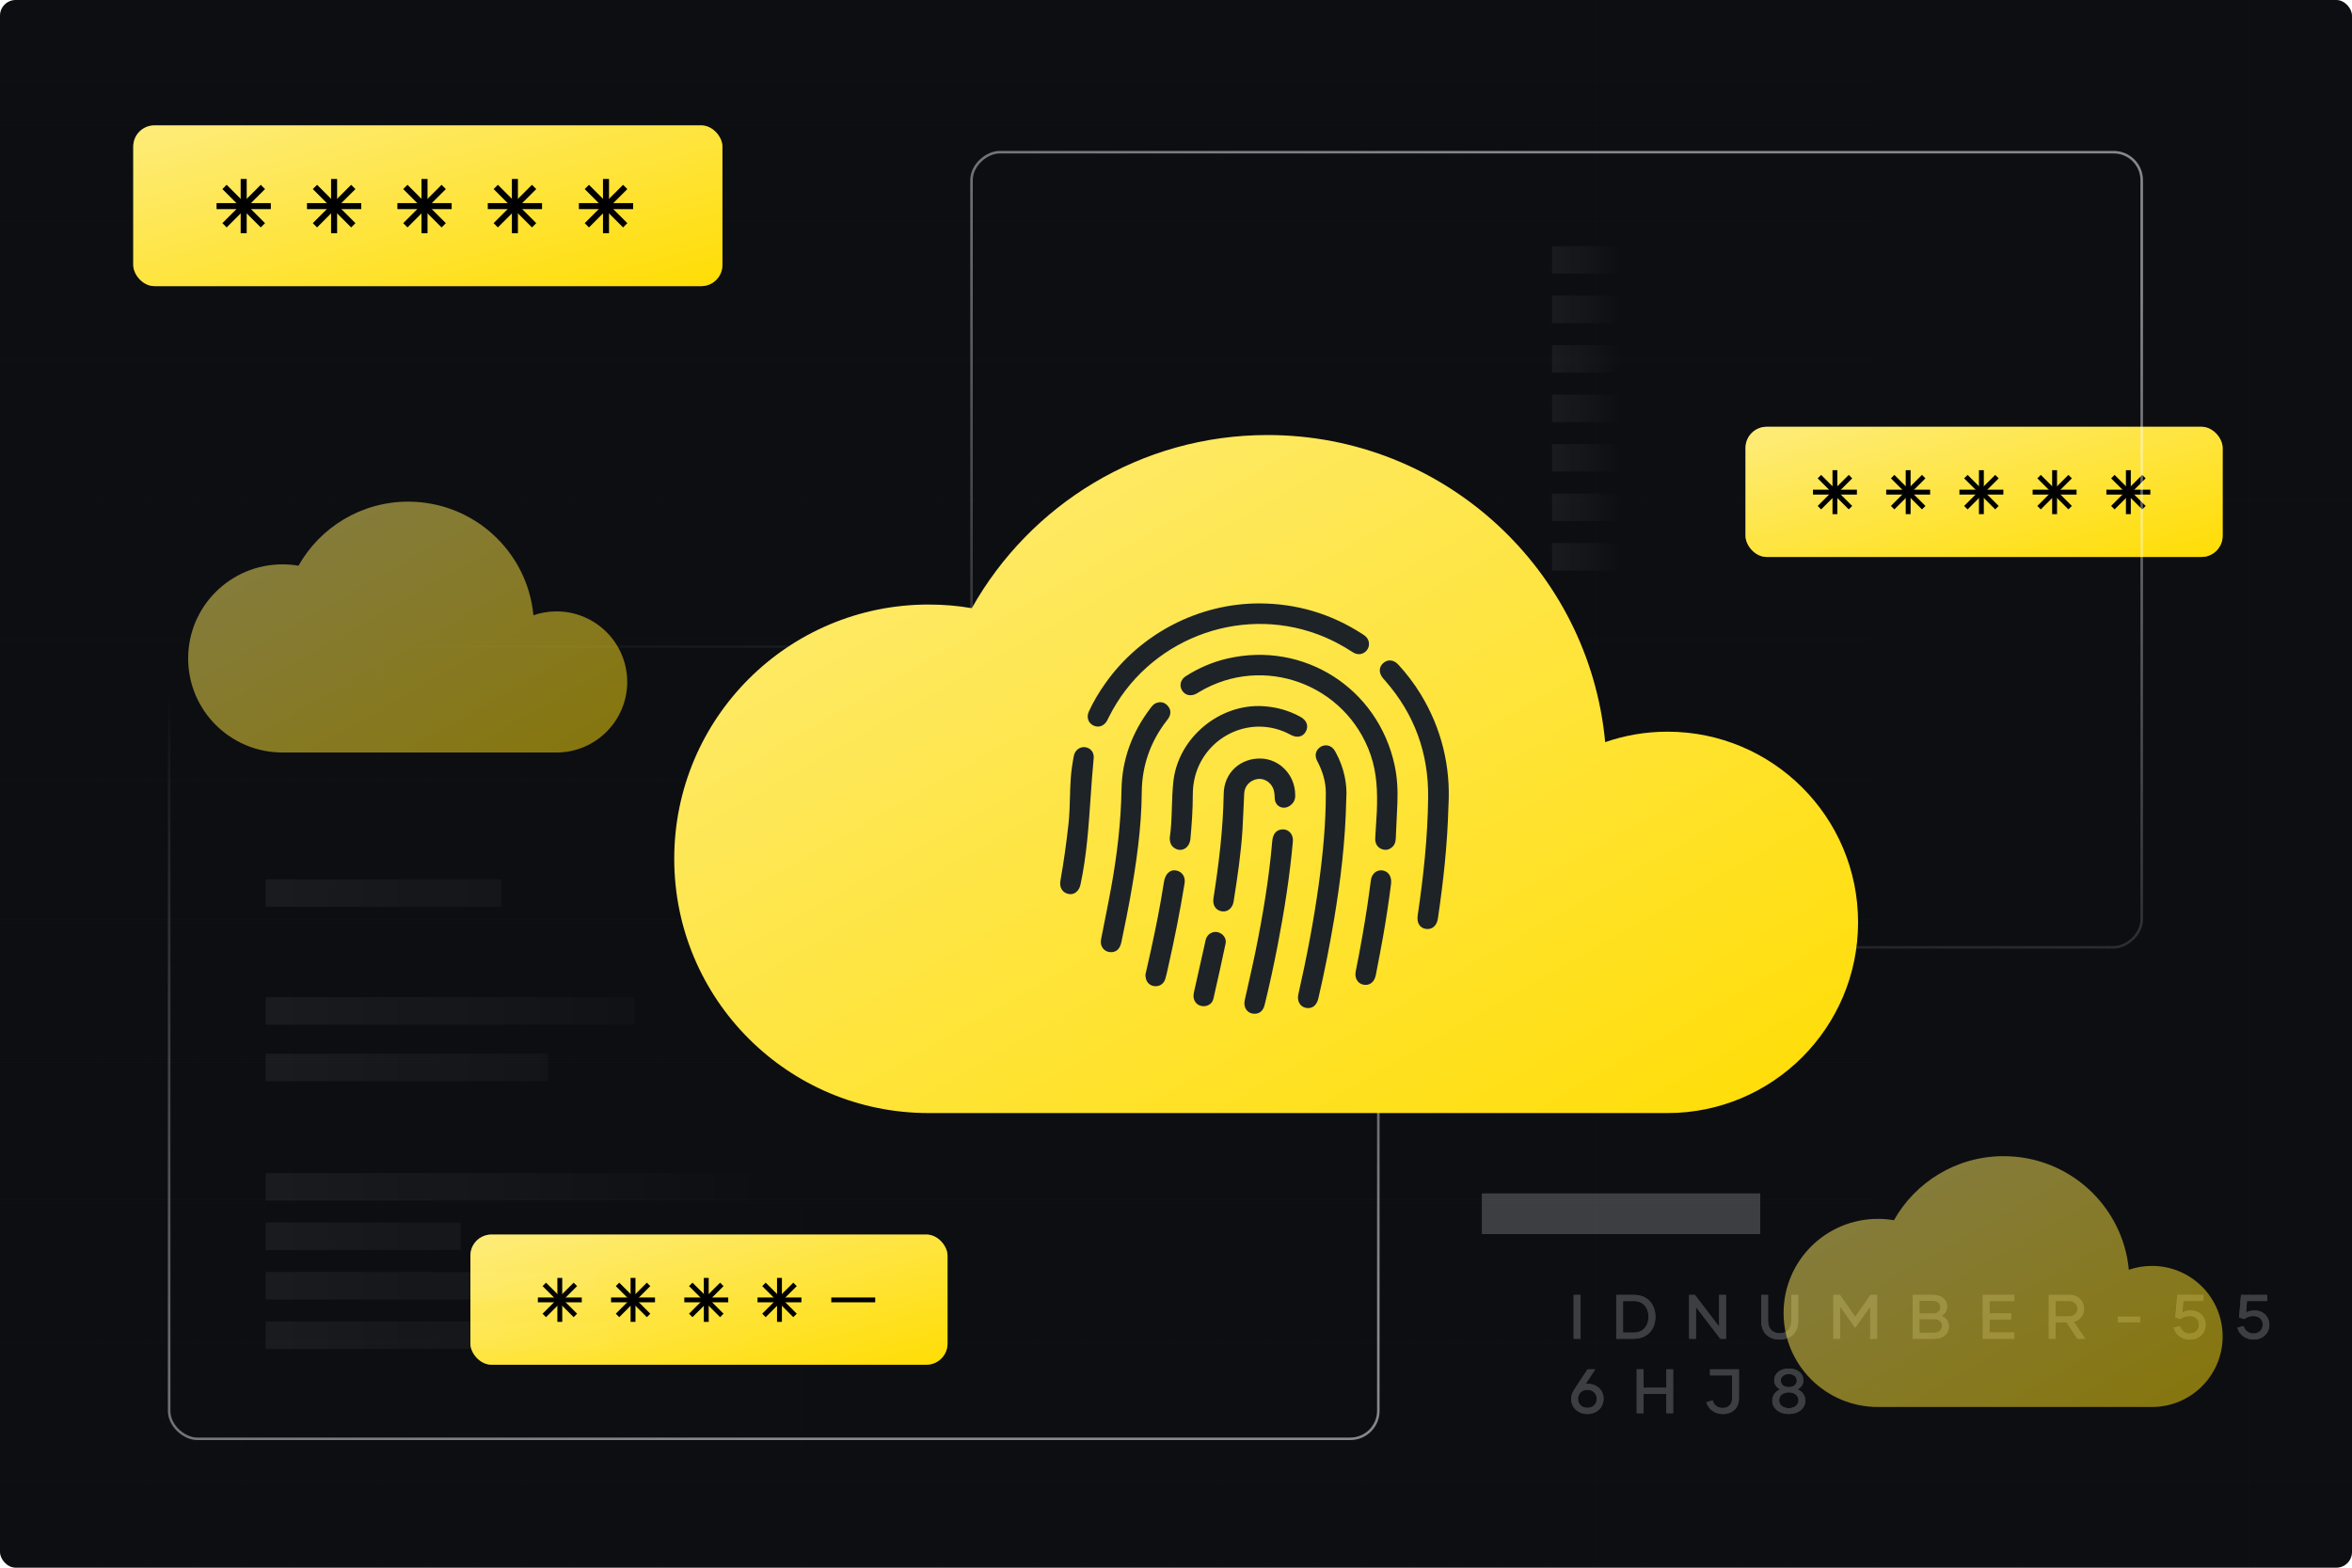 <?xml version="1.0" encoding="utf-8"?>
<svg xmlns="http://www.w3.org/2000/svg" width="600" height="400" viewBox="0 0 600 400" fill="none">
<g clip-path="url(#clip0_17_182)">
<rect width="600" height="400" rx="4" fill="#0D0E12"/>
<path d="M25.885 425.68L25.885 -25.769" stroke="#1F1F1F" stroke-opacity="0.04" stroke-width="0.771"/>
<path d="M37.683 425.68L37.683 -25.769" stroke="#1F1F1F" stroke-opacity="0.04" stroke-width="0.771"/>
<path d="M49.48 425.68L49.48 -25.769" stroke="#1F1F1F" stroke-opacity="0.04" stroke-width="0.771"/>
<path d="M61.665 425.68L61.665 -25.769" stroke="#1F1F1F" stroke-opacity="0.04" stroke-width="0.771"/>
<path d="M73.466 425.68L73.466 -25.769" stroke="#1F1F1F" stroke-opacity="0.04" stroke-width="0.771"/>
<path d="M85.268 425.68L85.268 -25.769" stroke="#1F1F1F" stroke-opacity="0.04" stroke-width="0.771"/>
<path d="M97.449 425.68L97.449 -25.769" stroke="#1F1F1F" stroke-opacity="0.04" stroke-width="0.771"/>
<path d="M109.246 425.68L109.246 -25.769" stroke="#1F1F1F" stroke-opacity="0.04" stroke-width="0.771"/>
<path d="M121.047 425.68L121.047 -25.769" stroke="#1F1F1F" stroke-opacity="0.04" stroke-width="0.771"/>
<path d="M133.225 425.68L133.225 -25.769" stroke="#1F1F1F" stroke-opacity="0.04" stroke-width="0.771"/>
<path d="M145.026 425.68L145.026 -25.769" stroke="#1F1F1F" stroke-opacity="0.04" stroke-width="0.771"/>
<path d="M156.831 425.68L156.831 -25.769" stroke="#1F1F1F" stroke-opacity="0.04" stroke-width="0.771"/>
<path d="M169.008 425.68L169.008 -25.769" stroke="#1F1F1F" stroke-opacity="0.04" stroke-width="0.771"/>
<path d="M180.806 425.68L180.806 -25.769" stroke="#1F1F1F" stroke-opacity="0.04" stroke-width="0.771"/>
<path d="M192.607 425.68L192.607 -25.769" stroke="#1F1F1F" stroke-opacity="0.04" stroke-width="0.771"/>
<path d="M204.407 425.68L204.788 -25.769" stroke="#1F1F1F" stroke-opacity="0.04" stroke-width="0.771"/>
<path d="M216.589 425.68L216.589 -25.769" stroke="#1F1F1F" stroke-opacity="0.04" stroke-width="0.771"/>
<path d="M228.387 425.68L228.387 -25.769" stroke="#1F1F1F" stroke-opacity="0.04" stroke-width="0.771"/>
<path d="M240.192 425.68L240.192 -25.769" stroke="#1F1F1F" stroke-opacity="0.04" stroke-width="0.771"/>
<path d="M252.373 425.68L252.373 -25.769" stroke="#1F1F1F" stroke-opacity="0.04" stroke-width="0.771"/>
<path d="M264.17 425.68L264.17 -25.769" stroke="#1F1F1F" stroke-opacity="0.04" stroke-width="0.771"/>
<path d="M275.971 425.68L275.971 -25.769" stroke="#1F1F1F" stroke-opacity="0.04" stroke-width="0.771"/>
<path d="M288.153 425.68L288.153 -25.769" stroke="#1F1F1F" stroke-opacity="0.04" stroke-width="0.771"/>
<path d="M299.95 425.68L299.95 -25.769" stroke="#1F1F1F" stroke-opacity="0.04" stroke-width="0.771"/>
<path d="M311.751 425.68L311.751 -25.769" stroke="#1F1F1F" stroke-opacity="0.04" stroke-width="0.771"/>
<path d="M323.932 425.68L323.932 -25.769" stroke="#1F1F1F" stroke-opacity="0.04" stroke-width="0.771"/>
<path d="M335.73 425.68L335.73 -25.769" stroke="#1F1F1F" stroke-opacity="0.04" stroke-width="0.771"/>
<path d="M347.535 425.68L347.535 -25.769" stroke="#1F1F1F" stroke-opacity="0.04" stroke-width="0.771"/>
<path d="M359.712 425.68L359.712 -25.769" stroke="#1F1F1F" stroke-opacity="0.04" stroke-width="0.771"/>
<path d="M371.51 425.68L371.51 -25.769" stroke="#1F1F1F" stroke-opacity="0.04" stroke-width="0.771"/>
<path d="M383.315 425.68L383.315 -25.769" stroke="#1F1F1F" stroke-opacity="0.04" stroke-width="0.771"/>
<path d="M395.492 425.68L395.492 -25.769" stroke="#1F1F1F" stroke-opacity="0.04" stroke-width="0.771"/>
<path d="M407.297 425.68L407.297 -25.769" stroke="#1F1F1F" stroke-opacity="0.04" stroke-width="0.771"/>
<path d="M419.095 425.68L419.094 -25.769" stroke="#1F1F1F" stroke-opacity="0.04" stroke-width="0.771"/>
<path d="M430.892 425.68L430.892 -25.769" stroke="#1F1F1F" stroke-opacity="0.04" stroke-width="0.771"/>
<path d="M443.077 425.68L443.077 -25.769" stroke="#1F1F1F" stroke-opacity="0.04" stroke-width="0.771"/>
<path d="M454.874 425.68L454.874 -25.769" stroke="#1F1F1F" stroke-opacity="0.04" stroke-width="0.771"/>
<path d="M466.675 425.68L466.675 -25.769" stroke="#1F1F1F" stroke-opacity="0.04" stroke-width="0.771"/>
<path d="M478.856 425.68L478.856 -25.769" stroke="#1F1F1F" stroke-opacity="0.04" stroke-width="0.771"/>
<path d="M490.658 425.68L490.658 -25.769" stroke="#1F1F1F" stroke-opacity="0.04" stroke-width="0.771"/>
<path d="M502.459 425.68L502.459 -25.769" stroke="#1F1F1F" stroke-opacity="0.04" stroke-width="0.771"/>
<path d="M514.636 425.68L514.636 -25.769" stroke="#1F1F1F" stroke-opacity="0.04" stroke-width="0.771"/>
<path d="M526.434 425.68L526.434 -25.769" stroke="#1F1F1F" stroke-opacity="0.04" stroke-width="0.771"/>
<path d="M538.239 425.68L538.239 -25.769" stroke="#1F1F1F" stroke-opacity="0.04" stroke-width="0.771"/>
<path d="M550.416 425.68L550.416 -25.769" stroke="#1F1F1F" stroke-opacity="0.04" stroke-width="0.771"/>
<path d="M562.214 425.68L562.214 -25.769" stroke="#1F1F1F" stroke-opacity="0.04" stroke-width="0.771"/>
<path d="M574.019 425.68L574.019 -25.769" stroke="#1F1F1F" stroke-opacity="0.04" stroke-width="0.771"/>
<path d="M477.215 389.927L2.22415e-05 389.927" stroke="#1F1F1F" stroke-opacity="0.04" stroke-width="0.771"/>
<path d="M477.215 378.006L2.22415e-05 378.006" stroke="#1F1F1F" stroke-opacity="0.04" stroke-width="0.771"/>
<path d="M477.215 366.088L2.22415e-05 366.088" stroke="#1F1F1F" stroke-opacity="0.04" stroke-width="0.771"/>
<path d="M477.215 354.169L2.22415e-05 354.169" stroke="#1F1F1F" stroke-opacity="0.04" stroke-width="0.771"/>
<path d="M477.215 342.249L2.22415e-05 342.249" stroke="#1F1F1F" stroke-opacity="0.04" stroke-width="0.771"/>
<path d="M477.215 330.331L2.22415e-05 330.331" stroke="#1F1F1F" stroke-opacity="0.04" stroke-width="0.771"/>
<path d="M477.215 318.41L2.22415e-05 318.41" stroke="#1F1F1F" stroke-opacity="0.04" stroke-width="0.771"/>
<path d="M477.215 306.492L2.22415e-05 306.492" stroke="#1F1F1F" stroke-opacity="0.04" stroke-width="0.771"/>
<path d="M477.215 294.572L2.22415e-05 294.572" stroke="#1F1F1F" stroke-opacity="0.04" stroke-width="0.771"/>
<path d="M477.215 282.652L2.22415e-05 282.652" stroke="#1F1F1F" stroke-opacity="0.04" stroke-width="0.771"/>
<path d="M477.215 270.734L2.22415e-05 270.734" stroke="#1F1F1F" stroke-opacity="0.04" stroke-width="0.771"/>
<path d="M477.215 258.815L2.22415e-05 258.815" stroke="#1F1F1F" stroke-opacity="0.04" stroke-width="0.771"/>
<path d="M477.215 246.895L2.22415e-05 246.895" stroke="#1F1F1F" stroke-opacity="0.04" stroke-width="0.771"/>
<path d="M477.215 234.976L2.22415e-05 234.976" stroke="#1F1F1F" stroke-opacity="0.04" stroke-width="0.771"/>
<path d="M477.215 223.056L2.22415e-05 223.056" stroke="#1F1F1F" stroke-opacity="0.04" stroke-width="0.771"/>
<path d="M477.215 211.136L2.22415e-05 211.136" stroke="#1F1F1F" stroke-opacity="0.04" stroke-width="0.771"/>
<path d="M477.215 199.219L2.22415e-05 199.219" stroke="#1F1F1F" stroke-opacity="0.04" stroke-width="0.771"/>
<path d="M477.215 187.298L2.22415e-05 187.298" stroke="#1F1F1F" stroke-opacity="0.04" stroke-width="0.771"/>
<path d="M477.215 175.379L2.22415e-05 175.379" stroke="#1F1F1F" stroke-opacity="0.04" stroke-width="0.771"/>
<path d="M477.215 163.46L2.22415e-05 163.46" stroke="#1F1F1F" stroke-opacity="0.04" stroke-width="0.771"/>
<path d="M477.215 151.542L2.22415e-05 151.542" stroke="#1F1F1F" stroke-opacity="0.04" stroke-width="0.771"/>
<path d="M477.215 139.621L2.22415e-05 139.621" stroke="#1F1F1F" stroke-opacity="0.04" stroke-width="0.771"/>
<path d="M477.215 127.703L2.22415e-05 127.703" stroke="#1F1F1F" stroke-opacity="0.04" stroke-width="0.771"/>
<path d="M477.215 115.782L2.22415e-05 115.783" stroke="#1F1F1F" stroke-opacity="0.04" stroke-width="0.771"/>
<path d="M477.215 103.863L2.22415e-05 103.863" stroke="#1F1F1F" stroke-opacity="0.04" stroke-width="0.771"/>
<path d="M477.215 91.944L2.22415e-05 91.944" stroke="#1F1F1F" stroke-opacity="0.04" stroke-width="0.771"/>
<path d="M477.215 80.024L2.22415e-05 80.024" stroke="#1F1F1F" stroke-opacity="0.04" stroke-width="0.771"/>
<path d="M477.215 68.106L2.22415e-05 68.106" stroke="#1F1F1F" stroke-opacity="0.04" stroke-width="0.771"/>
<path d="M477.215 56.186L2.22415e-05 56.186" stroke="#1F1F1F" stroke-opacity="0.04" stroke-width="0.771"/>
<path d="M477.215 44.267L2.22415e-05 44.267" stroke="#1F1F1F" stroke-opacity="0.04" stroke-width="0.771"/>
<path d="M477.215 32.347L2.22415e-05 32.347" stroke="#1F1F1F" stroke-opacity="0.04" stroke-width="0.771"/>
<path d="M477.215 20.429L2.22415e-05 20.429" stroke="#1F1F1F" stroke-opacity="0.04" stroke-width="0.771"/>
<path d="M477.215 8.509L2.22415e-05 8.509" stroke="#1F1F1F" stroke-opacity="0.04" stroke-width="0.771"/>
<path d="M599.904 389.927L0.002 389.927" stroke="#1F1F1F" stroke-opacity="0.04" stroke-width="0.771"/>
<path d="M599.904 378.006L0.002 378.006" stroke="#1F1F1F" stroke-opacity="0.04" stroke-width="0.771"/>
<path d="M599.904 366.088L0.002 366.088" stroke="#1F1F1F" stroke-opacity="0.04" stroke-width="0.771"/>
<path d="M599.904 354.169L0.002 354.169" stroke="#1F1F1F" stroke-opacity="0.04" stroke-width="0.771"/>
<path d="M599.904 342.249L0.002 342.249" stroke="#1F1F1F" stroke-opacity="0.04" stroke-width="0.771"/>
<path d="M599.904 330.331L0.002 330.331" stroke="#1F1F1F" stroke-opacity="0.04" stroke-width="0.771"/>
<path d="M599.904 318.41L0.002 318.41" stroke="#1F1F1F" stroke-opacity="0.04" stroke-width="0.771"/>
<path d="M599.904 306.492L0.002 306.492" stroke="#1F1F1F" stroke-opacity="0.04" stroke-width="0.771"/>
<path d="M599.904 294.572L0.002 294.572" stroke="#1F1F1F" stroke-opacity="0.04" stroke-width="0.771"/>
<path d="M599.904 282.652L0.002 282.652" stroke="#1F1F1F" stroke-opacity="0.04" stroke-width="0.771"/>
<path d="M599.904 270.734L0.002 270.734" stroke="#1F1F1F" stroke-opacity="0.04" stroke-width="0.771"/>
<path d="M599.904 258.815L0.002 258.815" stroke="#1F1F1F" stroke-opacity="0.04" stroke-width="0.771"/>
<path d="M599.904 246.895L0.002 246.895" stroke="#1F1F1F" stroke-opacity="0.04" stroke-width="0.771"/>
<path d="M599.904 234.976L0.002 234.976" stroke="#1F1F1F" stroke-opacity="0.04" stroke-width="0.771"/>
<path d="M599.904 223.056L0.002 223.056" stroke="#1F1F1F" stroke-opacity="0.04" stroke-width="0.771"/>
<path d="M599.904 211.136L0.002 211.136" stroke="#1F1F1F" stroke-opacity="0.04" stroke-width="0.771"/>
<path d="M599.904 199.219L0.002 199.219" stroke="#1F1F1F" stroke-opacity="0.04" stroke-width="0.771"/>
<path d="M599.904 187.298L0.002 187.298" stroke="#1F1F1F" stroke-opacity="0.04" stroke-width="0.771"/>
<path d="M599.904 175.379L0.002 175.379" stroke="#1F1F1F" stroke-opacity="0.04" stroke-width="0.771"/>
<path d="M599.904 163.46L0.002 163.46" stroke="#1F1F1F" stroke-opacity="0.04" stroke-width="0.771"/>
<path d="M599.904 151.542L0.002 151.542" stroke="#1F1F1F" stroke-opacity="0.04" stroke-width="0.771"/>
<path d="M599.904 139.621L0.002 139.621" stroke="#1F1F1F" stroke-opacity="0.04" stroke-width="0.771"/>
<path d="M599.904 127.703L0.002 127.703" stroke="#1F1F1F" stroke-opacity="0.04" stroke-width="0.771"/>
<path d="M599.904 115.782L0.002 115.783" stroke="#1F1F1F" stroke-opacity="0.04" stroke-width="0.771"/>
<path d="M599.904 103.863L0.002 103.863" stroke="#1F1F1F" stroke-opacity="0.04" stroke-width="0.771"/>
<path d="M599.904 91.944L0.002 91.944" stroke="#1F1F1F" stroke-opacity="0.04" stroke-width="0.771"/>
<path d="M599.904 80.024L0.002 80.024" stroke="#1F1F1F" stroke-opacity="0.04" stroke-width="0.771"/>
<path d="M600 68.25L0.098 68.25" stroke="#1F1F1F" stroke-opacity="0.04" stroke-width="0.771"/>
<path d="M599.904 56.186L0.002 56.186" stroke="#1F1F1F" stroke-opacity="0.04" stroke-width="0.771"/>
<path d="M599.904 44.267L0.002 44.267" stroke="#1F1F1F" stroke-opacity="0.04" stroke-width="0.771"/>
<path d="M599.904 32.347L0.002 32.347" stroke="#1F1F1F" stroke-opacity="0.04" stroke-width="0.771"/>
<path d="M599.904 20.429L0.002 20.429" stroke="#1F1F1F" stroke-opacity="0.04" stroke-width="0.771"/>
<path d="M599.904 8.509L0.002 8.509" stroke="#1F1F1F" stroke-opacity="0.04" stroke-width="0.771"/>
<g filter="url(#filter0_b_17_182)">
<rect x="34" y="32" width="150.286" height="41.003" rx="5.391" fill="url(#paint0_linear_17_182)"/>
</g>
<g style="mix-blend-mode:multiply" opacity="0.49">
<rect x="34" y="32" width="150.286" height="41.003" rx="5.391" fill="url(#paint1_linear_17_182)"/>
</g>
<rect x="61.395" y="45.666" width="1.538" height="13.844" fill="black"/>
<rect x="55.247" y="53.356" width="1.538" height="13.838" transform="rotate(-90 55.247 53.356)" fill="black"/>
<rect width="1.538" height="13.841" transform="matrix(-0.707 -0.707 0.707 -0.707 57.82 58.027)" fill="black"/>
<rect width="1.538" height="13.841" transform="matrix(-0.707 0.707 -0.707 -0.707 67.605 56.938)" fill="black"/>
<rect x="84.459" y="45.666" width="1.538" height="13.844" fill="black"/>
<rect x="78.311" y="53.356" width="1.538" height="13.838" transform="rotate(-90 78.311 53.356)" fill="black"/>
<rect width="1.538" height="13.841" transform="matrix(-0.707 -0.707 0.707 -0.707 80.884 58.027)" fill="black"/>
<rect width="1.538" height="13.841" transform="matrix(-0.707 0.707 -0.707 -0.707 90.669 56.938)" fill="black"/>
<rect x="107.526" y="45.666" width="1.538" height="13.844" fill="black"/>
<rect x="101.378" y="53.356" width="1.538" height="13.838" transform="rotate(-90 101.378 53.356)" fill="black"/>
<rect width="1.538" height="13.841" transform="matrix(-0.707 -0.707 0.707 -0.707 103.951 58.027)" fill="black"/>
<rect width="1.538" height="13.841" transform="matrix(-0.707 0.707 -0.707 -0.707 113.736 56.938)" fill="black"/>
<rect x="130.584" y="45.666" width="1.538" height="13.844" fill="black"/>
<rect x="124.436" y="53.356" width="1.538" height="13.838" transform="rotate(-90 124.436 53.356)" fill="black"/>
<rect width="1.538" height="13.841" transform="matrix(-0.707 -0.707 0.707 -0.707 127.009 58.027)" fill="black"/>
<rect width="1.538" height="13.841" transform="matrix(-0.707 0.707 -0.707 -0.707 136.794 56.938)" fill="black"/>
<rect x="153.822" y="45.666" width="1.538" height="13.844" fill="black"/>
<rect x="147.674" y="53.356" width="1.538" height="13.838" transform="rotate(-90 147.674 53.356)" fill="black"/>
<rect width="1.538" height="13.841" transform="matrix(-0.707 -0.707 0.707 -0.707 150.247 58.027)" fill="black"/>
<rect width="1.538" height="13.841" transform="matrix(-0.707 0.707 -0.707 -0.707 160.032 56.938)" fill="black"/>
<g filter="url(#filter1_b_17_182)">
<rect x="445.286" y="108.898" width="121.714" height="33.208" rx="5.391" fill="url(#paint2_linear_17_182)"/>
</g>
<g style="mix-blend-mode:multiply" opacity="0.49">
<rect x="445.286" y="108.898" width="121.714" height="33.208" rx="5.391" fill="url(#paint3_linear_17_182)"/>
</g>
<rect x="467.473" y="119.966" width="1.245" height="11.211" fill="black"/>
<rect x="462.494" y="126.194" width="1.245" height="11.207" transform="rotate(-90 462.494 126.194)" fill="black"/>
<rect width="1.245" height="11.209" transform="matrix(-0.707 -0.707 0.707 -0.707 464.577 129.976)" fill="black"/>
<rect width="1.245" height="11.209" transform="matrix(-0.707 0.707 -0.707 -0.707 472.502 129.095)" fill="black"/>
<rect x="486.152" y="119.966" width="1.245" height="11.211" fill="black"/>
<rect x="481.173" y="126.194" width="1.245" height="11.207" transform="rotate(-90 481.173 126.194)" fill="black"/>
<rect width="1.245" height="11.209" transform="matrix(-0.707 -0.707 0.707 -0.707 483.256 129.976)" fill="black"/>
<rect width="1.245" height="11.209" transform="matrix(-0.707 0.707 -0.707 -0.707 491.181 129.095)" fill="black"/>
<rect x="504.833" y="119.966" width="1.245" height="11.211" fill="black"/>
<rect x="499.854" y="126.194" width="1.245" height="11.207" transform="rotate(-90 499.854 126.194)" fill="black"/>
<rect width="1.245" height="11.209" transform="matrix(-0.707 -0.707 0.707 -0.707 501.938 129.976)" fill="black"/>
<rect width="1.245" height="11.209" transform="matrix(-0.707 0.707 -0.707 -0.707 509.863 129.095)" fill="black"/>
<rect x="523.508" y="119.966" width="1.245" height="11.211" fill="black"/>
<rect x="518.529" y="126.194" width="1.245" height="11.207" transform="rotate(-90 518.529 126.194)" fill="black"/>
<rect width="1.245" height="11.209" transform="matrix(-0.707 -0.707 0.707 -0.707 520.613 129.976)" fill="black"/>
<rect width="1.245" height="11.209" transform="matrix(-0.707 0.707 -0.707 -0.707 528.537 129.095)" fill="black"/>
<rect x="542.328" y="119.966" width="1.245" height="11.211" fill="black"/>
<rect x="537.349" y="126.194" width="1.245" height="11.207" transform="rotate(-90 537.349 126.194)" fill="black"/>
<rect width="1.245" height="11.209" transform="matrix(-0.707 -0.707 0.707 -0.707 539.433 129.976)" fill="black"/>
<rect width="1.245" height="11.209" transform="matrix(-0.707 0.707 -0.707 -0.707 547.357 129.095)" fill="black"/>
<g filter="url(#filter2_b_17_182)">
<rect x="120" y="315" width="121.714" height="33.208" rx="5.391" fill="url(#paint4_linear_17_182)"/>
</g>
<g style="mix-blend-mode:multiply" opacity="0.49">
<rect x="120" y="315" width="121.714" height="33.208" rx="5.391" fill="url(#paint5_linear_17_182)"/>
</g>
<rect x="142.187" y="326.068" width="1.245" height="11.211" fill="black"/>
<rect x="137.208" y="332.296" width="1.245" height="11.207" transform="rotate(-90 137.208 332.296)" fill="black"/>
<rect width="1.245" height="11.209" transform="matrix(-0.707 -0.707 0.707 -0.707 139.291 336.079)" fill="black"/>
<rect width="1.245" height="11.209" transform="matrix(-0.707 0.707 -0.707 -0.707 147.216 335.197)" fill="black"/>
<rect x="160.866" y="326.068" width="1.245" height="11.211" fill="black"/>
<rect x="155.887" y="332.296" width="1.245" height="11.207" transform="rotate(-90 155.887 332.296)" fill="black"/>
<rect width="1.245" height="11.209" transform="matrix(-0.707 -0.707 0.707 -0.707 157.97 336.079)" fill="black"/>
<rect width="1.245" height="11.209" transform="matrix(-0.707 0.707 -0.707 -0.707 165.895 335.197)" fill="black"/>
<rect x="179.547" y="326.068" width="1.245" height="11.211" fill="black"/>
<rect x="174.568" y="332.296" width="1.245" height="11.207" transform="rotate(-90 174.568 332.296)" fill="black"/>
<rect width="1.245" height="11.209" transform="matrix(-0.707 -0.707 0.707 -0.707 176.652 336.079)" fill="black"/>
<rect width="1.245" height="11.209" transform="matrix(-0.707 0.707 -0.707 -0.707 184.577 335.197)" fill="black"/>
<rect x="198.222" y="326.068" width="1.245" height="11.211" fill="black"/>
<rect x="193.243" y="332.296" width="1.245" height="11.207" transform="rotate(-90 193.243 332.296)" fill="black"/>
<rect width="1.245" height="11.209" transform="matrix(-0.707 -0.707 0.707 -0.707 195.326 336.079)" fill="black"/>
<rect width="1.245" height="11.209" transform="matrix(-0.707 0.707 -0.707 -0.707 203.251 335.197)" fill="black"/>
<rect x="212.063" y="332.296" width="1.245" height="11.207" transform="rotate(-90 212.063 332.296)" fill="black"/>
<g filter="url(#filter3_f_17_182)">
<g opacity="0.2">
<path d="M378.067 304.526H449.036V314.866H378.067V304.526Z" fill="white"/>
<path d="M378.067 304.526H449.036V314.866H378.067V304.526Z" fill="white"/>
</g>
<g opacity="0.2">
<path d="M401.449 341.579V330.398H403.206V341.579H401.449ZM416.863 330.398C420.218 330.398 422.294 332.746 422.294 335.988C422.294 339.215 420.25 341.579 416.863 341.579H412.311V330.398H416.863ZM416.831 340.014C419.147 340.014 420.553 338.305 420.553 335.957C420.553 333.656 419.147 331.963 416.831 331.963H414.036V340.014H416.831ZM438.56 330.398H440.302V341.579H438.848L432.65 333.481V341.579H430.909V330.398H432.363L438.56 338.496V330.398ZM456.97 330.398H458.727V337.059C458.727 339.87 457.018 341.787 453.999 341.787C450.98 341.787 449.287 339.87 449.287 337.059V330.398H451.028V337.027C451.028 338.88 452.034 340.189 453.999 340.189C455.964 340.189 456.97 338.88 456.97 337.027V330.398ZM477.173 330.398H478.834V341.579H477.093V333.401L473.259 338.768L469.442 333.401V341.579H467.701V330.398H469.362L473.275 336.02L477.173 330.398ZM495.253 335.733C496.419 336.196 497.153 337.154 497.153 338.448C497.153 340.269 495.78 341.579 493.48 341.579H487.937V330.398H493.144C495.237 330.398 496.69 331.596 496.706 333.337C496.722 334.455 496.163 335.27 495.253 335.733ZM493.112 331.899H489.646V335.174H493.208C494.31 335.174 495.029 334.423 495.013 333.529C495.013 332.586 494.262 331.899 493.112 331.899ZM493.448 340.062C494.694 340.062 495.428 339.263 495.428 338.289C495.428 337.378 494.742 336.563 493.464 336.563H489.646V340.062H493.448ZM513.868 331.963H507.527V335.142H513.054V336.643H507.527V339.998H513.852V341.579H505.818V330.398H513.868V331.963ZM529.937 341.579L527.206 337.426H524.379V341.579H522.654V330.398H527.973C530.337 330.398 531.647 332.219 531.647 333.928C531.647 335.397 530.736 336.835 529.043 337.282L531.934 341.579H529.937ZM524.379 331.947V335.893H527.877C529.187 335.893 529.969 334.966 529.969 333.928C529.969 332.89 529.171 331.947 527.925 331.947H524.379ZM540.237 337.346V335.957H545.987V337.346H540.237ZM558.881 334.375C561.085 334.375 562.65 335.909 562.65 338.033C562.65 340.157 560.989 341.787 558.673 341.787C556.261 341.787 554.919 340.301 554.504 338.768L556.069 338.336C556.405 339.407 557.283 340.253 558.593 340.253C560.079 340.253 560.973 339.247 560.973 338.017C560.973 336.755 560.143 335.781 558.577 335.781C557.715 335.781 556.964 336.036 556.277 336.563L554.935 336.164L555.431 330.398H562.107V331.947H556.948L556.724 334.886C557.299 334.567 558.002 334.375 558.881 334.375ZM575.139 334.375C577.344 334.375 578.909 335.909 578.909 338.033C578.909 340.157 577.248 341.787 574.932 341.787C572.52 341.787 571.178 340.301 570.763 338.768L572.328 338.336C572.664 339.407 573.542 340.253 574.852 340.253C576.337 340.253 577.232 339.247 577.232 338.017C577.232 336.755 576.401 335.781 574.836 335.781C573.973 335.781 573.223 336.036 572.536 336.563L571.194 336.164L571.689 330.398H578.366V331.947H573.207L572.983 334.886C573.558 334.567 574.261 334.375 575.139 334.375ZM405.155 353.088C407.487 353.168 409.068 354.781 409.068 356.905C409.068 359.078 407.359 360.787 404.947 360.787C402.52 360.787 400.81 359.093 400.81 356.905C400.81 356.091 401.098 355.308 401.689 354.413L404.979 349.398H406.944L404.468 353.152C404.676 353.104 404.916 353.088 405.155 353.088ZM404.947 359.221C406.401 359.221 407.343 358.215 407.343 356.905C407.343 355.611 406.385 354.605 404.931 354.605C403.494 354.605 402.536 355.627 402.536 356.905C402.536 358.215 403.494 359.221 404.947 359.221ZM425.092 349.398H426.817V360.579H425.092V355.659H419.278V360.579H417.536V349.398H419.278V354.094H425.092V349.398ZM443.6 349.398V356.841C443.6 359.253 441.954 360.787 439.51 360.787C437.322 360.787 435.885 359.557 435.278 357.8L436.891 357.321C437.242 358.471 438.105 359.253 439.479 359.253C441.012 359.253 441.874 358.199 441.874 356.809V350.931H436.236V349.398H443.6ZM458.522 354.509C459.768 355.02 460.535 356.027 460.535 357.384C460.535 359.301 458.874 360.787 456.334 360.787C453.778 360.787 452.117 359.301 452.117 357.384C452.117 356.027 452.884 355.02 454.13 354.509C453.171 354.03 452.596 353.215 452.596 352.145C452.596 350.516 454.034 349.19 456.334 349.19C458.618 349.19 460.056 350.516 460.056 352.145C460.056 353.215 459.481 354.03 458.522 354.509ZM456.334 350.596C455.024 350.596 454.274 351.331 454.274 352.257C454.274 353.184 455.024 353.934 456.334 353.934C457.612 353.934 458.379 353.184 458.379 352.257C458.379 351.331 457.612 350.596 456.334 350.596ZM456.334 359.301C457.851 359.301 458.81 358.423 458.81 357.273C458.81 356.123 457.851 355.26 456.334 355.26C454.785 355.26 453.858 356.123 453.858 357.273C453.858 358.423 454.785 359.301 456.334 359.301Z" fill="white"/>
<path d="M401.449 341.579V330.398H403.206V341.579H401.449ZM416.863 330.398C420.218 330.398 422.294 332.746 422.294 335.988C422.294 339.215 420.25 341.579 416.863 341.579H412.311V330.398H416.863ZM416.831 340.014C419.147 340.014 420.553 338.305 420.553 335.957C420.553 333.656 419.147 331.963 416.831 331.963H414.036V340.014H416.831ZM438.56 330.398H440.302V341.579H438.848L432.65 333.481V341.579H430.909V330.398H432.363L438.56 338.496V330.398ZM456.97 330.398H458.727V337.059C458.727 339.87 457.018 341.787 453.999 341.787C450.98 341.787 449.287 339.87 449.287 337.059V330.398H451.028V337.027C451.028 338.88 452.034 340.189 453.999 340.189C455.964 340.189 456.97 338.88 456.97 337.027V330.398ZM477.173 330.398H478.834V341.579H477.093V333.401L473.259 338.768L469.442 333.401V341.579H467.701V330.398H469.362L473.275 336.02L477.173 330.398ZM495.253 335.733C496.419 336.196 497.153 337.154 497.153 338.448C497.153 340.269 495.78 341.579 493.48 341.579H487.937V330.398H493.144C495.237 330.398 496.69 331.596 496.706 333.337C496.722 334.455 496.163 335.27 495.253 335.733ZM493.112 331.899H489.646V335.174H493.208C494.31 335.174 495.029 334.423 495.013 333.529C495.013 332.586 494.262 331.899 493.112 331.899ZM493.448 340.062C494.694 340.062 495.428 339.263 495.428 338.289C495.428 337.378 494.742 336.563 493.464 336.563H489.646V340.062H493.448ZM513.868 331.963H507.527V335.142H513.054V336.643H507.527V339.998H513.852V341.579H505.818V330.398H513.868V331.963ZM529.937 341.579L527.206 337.426H524.379V341.579H522.654V330.398H527.973C530.337 330.398 531.647 332.219 531.647 333.928C531.647 335.397 530.736 336.835 529.043 337.282L531.934 341.579H529.937ZM524.379 331.947V335.893H527.877C529.187 335.893 529.969 334.966 529.969 333.928C529.969 332.89 529.171 331.947 527.925 331.947H524.379ZM540.237 337.346V335.957H545.987V337.346H540.237ZM558.881 334.375C561.085 334.375 562.65 335.909 562.65 338.033C562.65 340.157 560.989 341.787 558.673 341.787C556.261 341.787 554.919 340.301 554.504 338.768L556.069 338.336C556.405 339.407 557.283 340.253 558.593 340.253C560.079 340.253 560.973 339.247 560.973 338.017C560.973 336.755 560.143 335.781 558.577 335.781C557.715 335.781 556.964 336.036 556.277 336.563L554.935 336.164L555.431 330.398H562.107V331.947H556.948L556.724 334.886C557.299 334.567 558.002 334.375 558.881 334.375ZM575.139 334.375C577.344 334.375 578.909 335.909 578.909 338.033C578.909 340.157 577.248 341.787 574.932 341.787C572.52 341.787 571.178 340.301 570.763 338.768L572.328 338.336C572.664 339.407 573.542 340.253 574.852 340.253C576.337 340.253 577.232 339.247 577.232 338.017C577.232 336.755 576.401 335.781 574.836 335.781C573.973 335.781 573.223 336.036 572.536 336.563L571.194 336.164L571.689 330.398H578.366V331.947H573.207L572.983 334.886C573.558 334.567 574.261 334.375 575.139 334.375ZM405.155 353.088C407.487 353.168 409.068 354.781 409.068 356.905C409.068 359.078 407.359 360.787 404.947 360.787C402.52 360.787 400.81 359.093 400.81 356.905C400.81 356.091 401.098 355.308 401.689 354.413L404.979 349.398H406.944L404.468 353.152C404.676 353.104 404.916 353.088 405.155 353.088ZM404.947 359.221C406.401 359.221 407.343 358.215 407.343 356.905C407.343 355.611 406.385 354.605 404.931 354.605C403.494 354.605 402.536 355.627 402.536 356.905C402.536 358.215 403.494 359.221 404.947 359.221ZM425.092 349.398H426.817V360.579H425.092V355.659H419.278V360.579H417.536V349.398H419.278V354.094H425.092V349.398ZM443.6 349.398V356.841C443.6 359.253 441.954 360.787 439.51 360.787C437.322 360.787 435.885 359.557 435.278 357.8L436.891 357.321C437.242 358.471 438.105 359.253 439.479 359.253C441.012 359.253 441.874 358.199 441.874 356.809V350.931H436.236V349.398H443.6ZM458.522 354.509C459.768 355.02 460.535 356.027 460.535 357.384C460.535 359.301 458.874 360.787 456.334 360.787C453.778 360.787 452.117 359.301 452.117 357.384C452.117 356.027 452.884 355.02 454.13 354.509C453.171 354.03 452.596 353.215 452.596 352.145C452.596 350.516 454.034 349.19 456.334 349.19C458.618 349.19 460.056 350.516 460.056 352.145C460.056 353.215 459.481 354.03 458.522 354.509ZM456.334 350.596C455.024 350.596 454.274 351.331 454.274 352.257C454.274 353.184 455.024 353.934 456.334 353.934C457.612 353.934 458.379 353.184 458.379 352.257C458.379 351.331 457.612 350.596 456.334 350.596ZM456.334 359.301C457.851 359.301 458.81 358.423 458.81 357.273C458.81 356.123 457.851 355.26 456.334 355.26C454.785 355.26 453.858 356.123 453.858 357.273C453.858 358.423 454.785 359.301 456.334 359.301Z" fill="white"/>
</g>
</g>
<rect opacity="0.5" x="546.357" y="38.833" width="202.879" height="298.52" rx="7.14" transform="rotate(90 546.357 38.833)" stroke="url(#paint6_linear_17_182)" stroke-width="0.646"/>
<rect opacity="0.5" x="-0.323" y="-0.323" width="202.131" height="308.465" rx="7.14" transform="matrix(1.19249e-08 -1 -1 -1.19249e-08 351.291 366.793)" stroke="url(#paint7_linear_17_182)" stroke-width="0.646"/>
<path opacity="0.1" fill-rule="evenodd" clip-rule="evenodd" d="M395.92 62.819L523.671 62.819V69.829L395.92 69.829V62.819ZM490.089 75.442L395.92 75.442V82.452L490.089 82.452V75.442ZM395.92 88.065H467.936V95.075H395.92V88.065ZM395.92 100.688L523.671 100.688V107.698L395.92 107.698V100.688ZM445.666 113.31H395.92V120.319H445.666V113.31ZM395.92 125.933H479.791V132.942H395.92V125.933ZM517.499 138.555H395.92V145.565H517.499V138.555Z" fill="url(#paint8_linear_17_182)"/>
<path opacity="0.1" fill-rule="evenodd" clip-rule="evenodd" d="M67.784 224.369H127.885V231.378H67.784V224.369ZM161.953 254.437H67.784V261.447H161.953V254.437ZM67.784 268.852H139.8V275.862H67.784V268.852ZM67.784 299.315H195.535V306.325H67.784V299.315ZM117.53 311.937H67.784V318.947H117.53V311.937ZM67.784 324.561H151.655V331.571H67.784V324.561ZM189.363 337.184H67.784V344.194H189.363V337.184Z" fill="url(#paint9_linear_17_182)"/>
<g filter="url(#filter4_d_17_182)">
<path d="M474 235.339C474 262.205 452.231 284 425.365 284C343.587 284 298.191 284 236.88 284C201.03 284 172 254.97 172 219.119C172 183.268 201.03 154.25 236.88 154.25C240.642 154.25 244.329 154.552 247.903 155.181C262.726 128.806 290.95 111 323.352 111C368.388 111 405.383 145.404 409.485 189.358C414.456 187.634 419.804 186.691 425.365 186.691C452.231 186.691 474 208.46 474 235.339Z" fill="url(#paint10_linear_17_182)"/>
</g>
<path fill-rule="evenodd" clip-rule="evenodd" d="M347.521 161.761C339.55 156.601 330.82 154.004 321.335 153.965C305.83 153.929 290.908 161.662 281.953 174.383C280.354 176.654 278.915 179.027 277.761 181.558C277.104 183.003 277.617 184.48 278.922 185.113C280.253 185.757 281.652 185.258 282.43 183.853C282.552 183.63 282.664 183.401 282.775 183.173L282.775 183.172L282.775 183.172L282.775 183.172L282.775 183.172L282.775 183.172L282.775 183.172L282.775 183.172L282.775 183.172L282.775 183.172L282.775 183.172L282.775 183.172C282.824 183.071 282.874 182.969 282.924 182.868C292.67 163.422 315.776 154.29 336.117 161.84C339.295 163.018 342.28 164.574 345.121 166.429C346.246 167.167 347.508 167.036 348.394 166.225C349.237 165.454 349.466 164.239 348.982 163.192C348.675 162.526 348.106 162.138 347.521 161.761ZM349.65 192.598C351.278 197.296 351.418 202.131 351.235 207.019C351.205 207.514 351.174 208.01 351.143 208.505L351.143 208.509L351.143 208.509L351.143 208.51L351.143 208.51L351.143 208.511L351.143 208.511L351.143 208.512L351.143 208.512L351.143 208.513L351.143 208.513C351.032 210.301 350.921 212.09 350.823 213.88C350.751 215.179 351.369 216.214 352.448 216.634C353.56 217.064 354.534 216.791 355.342 215.948C355.878 215.39 356.029 214.667 356.064 213.916C356.11 212.921 356.158 211.926 356.205 210.931L356.206 210.928V210.928V210.928V210.928V210.928V210.928V210.928V210.928V210.927V210.927C356.301 208.94 356.396 206.952 356.476 204.964C356.611 201.681 356.457 198.412 355.757 195.198C351.487 175.575 332.609 163.541 313.142 168.021C309.342 168.898 305.805 170.424 302.515 172.519C301.172 173.375 300.792 174.866 301.521 176.123C302.27 177.419 303.797 177.771 305.242 176.97C305.376 176.897 305.504 176.816 305.632 176.736L305.632 176.736C305.711 176.686 305.79 176.637 305.87 176.589C322.231 166.781 343.385 174.528 349.65 192.598ZM369.509 205.443C369.241 215.642 368.185 225.023 366.808 234.369C366.537 236.207 365.347 237.231 363.787 237.021C362.188 236.808 361.374 235.472 361.662 233.529C363.13 223.572 364.212 213.577 364.323 203.499C364.448 192.151 360.831 182.185 353.338 173.66C353.3 173.617 353.262 173.575 353.223 173.532C353.071 173.362 352.919 173.192 352.775 173.014C351.69 171.681 351.729 170.2 352.867 169.189C354.001 168.181 355.525 168.3 356.666 169.534C358.808 171.845 360.71 174.343 362.358 177.031C367.845 185.98 370.055 195.742 369.512 205.439L369.509 205.443ZM340.323 234.596C341.971 224.745 343.204 214.847 343.439 203.795L343.436 203.792C343.714 200.292 342.949 195.969 340.732 191.941C340.411 191.357 340.065 190.822 339.463 190.497C338.453 189.949 337.243 190.119 336.416 190.924C335.556 191.761 335.373 192.946 336.033 194.19C337.374 196.721 338.214 199.383 338.221 202.265C338.237 210.14 337.479 217.956 336.403 225.742C335.105 235.137 333.31 244.44 331.211 253.687C330.825 255.394 331.623 256.822 333.084 257.151C334.641 257.502 335.886 256.593 336.305 254.781C337.855 248.094 339.192 241.364 340.323 234.596ZM283.343 242.947C281.682 242.917 280.541 241.46 280.871 239.746C281.182 238.143 281.501 236.541 281.82 234.939L281.82 234.939C282.395 232.056 282.97 229.174 283.493 226.281C284.977 218.065 285.955 209.796 286.099 201.428C286.233 193.704 288.832 186.811 293.488 180.685L293.504 180.665C293.898 180.15 294.301 179.622 294.924 179.389C295.96 179.001 296.947 179.126 297.748 179.937C298.576 180.771 298.801 181.775 298.304 182.858C298.137 183.225 297.879 183.555 297.624 183.881L297.624 183.881L297.624 183.881C297.576 183.943 297.528 184.005 297.48 184.066C293.42 189.407 291.317 195.434 291.265 202.15C291.193 211.43 289.849 220.563 288.201 229.659C287.705 232.4 287.145 235.129 286.585 237.859L286.585 237.859L286.585 237.859C286.415 238.69 286.245 239.52 286.076 240.35C285.716 242.12 284.794 242.973 283.343 242.947ZM298.949 205.99C298.867 208.625 298.784 211.242 298.404 213.794V213.797C298.414 214.995 298.751 215.872 299.683 216.436C301.488 217.533 303.472 216.341 303.685 213.988C304.015 210.282 304.293 206.572 304.283 202.846C304.28 201.251 304.456 199.669 304.862 198.116C307.585 187.704 319.366 182.107 329.237 187.48C330.894 188.383 332.388 188.025 333.134 186.62C333.886 185.209 333.34 183.768 331.702 182.875C328.723 181.253 325.552 180.38 322.161 180.183C311.045 179.53 300.549 188.291 299.33 199.39C299.088 201.586 299.018 203.794 298.949 205.99ZM330.402 202.732C330.506 203.91 330.055 204.944 328.957 205.65C327.26 206.736 325.262 205.709 325.187 203.69L325.186 203.667V203.667C325.154 202.812 325.122 201.969 324.788 201.169C324.078 199.475 322.365 198.484 320.675 198.789C318.854 199.117 317.5 200.565 317.402 202.39C317.33 203.721 317.274 205.052 317.219 206.384C317.148 208.075 317.078 209.766 316.974 211.453C316.591 217.7 315.672 223.882 314.691 230.056C314.43 231.704 313.152 232.741 311.749 232.534C310.157 232.301 309.274 230.995 309.558 229.193C310.948 220.346 312.017 211.48 312.171 202.502C312.262 197.168 316.421 193.415 321.633 193.544C326.433 193.662 330.353 197.716 330.405 202.732H330.402ZM317.526 255.247C317.117 257.105 318.242 258.648 319.994 258.664H319.998C321.325 258.677 322.234 257.909 322.61 256.396C323.846 251.406 324.925 246.381 325.906 241.335C327.622 232.512 329.012 223.642 329.816 214.684C329.98 212.872 328.695 211.47 327.021 211.628C325.556 211.765 324.712 212.793 324.555 214.621C323.728 224.154 322.159 233.575 320.243 242.94C319.696 245.618 319.093 248.283 318.49 250.948L318.49 250.948L318.49 250.949L318.489 250.949L318.489 250.95C318.165 252.381 317.841 253.813 317.526 255.247ZM279.003 193.415C278.677 196.763 278.448 200.122 278.218 203.481C277.71 210.92 277.202 218.359 275.639 225.687C275.286 227.341 274.093 228.352 272.683 228.119C271.101 227.86 270.199 226.514 270.512 224.738C271.369 219.909 272.049 215.061 272.579 210.186C272.82 207.951 272.883 205.71 272.946 203.468C272.992 201.828 273.038 200.187 273.154 198.549C273.292 196.629 273.579 194.732 273.942 192.847C274.223 191.383 275.531 190.451 276.865 190.651C278.225 190.855 279.134 191.987 279.007 193.415H279.003ZM292.65 246.695C292.495 247.376 292.346 248.035 292.205 248.659C292.186 250.31 293.016 251.344 294.298 251.59C295.609 251.839 296.841 251.143 297.253 249.814C297.509 248.986 297.696 248.136 297.882 247.286C297.931 247.061 297.981 246.835 298.031 246.61C299.624 239.569 301.036 232.492 302.19 225.365C302.442 223.809 301.654 222.516 300.248 222.148C298.574 221.711 297.253 222.88 296.913 225.102C296.017 230.949 294.85 236.746 293.588 242.523C293.277 243.944 292.954 245.363 292.65 246.695ZM354.897 225.207C354.334 229.711 353.638 234.399 352.807 239.063C352.292 241.962 351.733 244.85 351.174 247.739L350.966 248.809C350.63 250.559 349.423 251.508 347.913 251.261C346.379 251.012 345.49 249.614 345.853 247.815C346.997 242.129 348.011 236.424 348.874 230.689C349.047 229.54 349.201 228.388 349.355 227.236L349.355 227.235L349.355 227.234C349.477 226.322 349.599 225.409 349.731 224.498C349.956 222.936 351.176 221.918 352.582 222.079C354.043 222.246 354.962 223.408 354.893 225.207H354.897ZM304.548 253.32C304.136 255.188 305.26 256.721 307.016 256.737L307.013 256.734C308.216 256.743 309.262 256.048 309.544 254.826C310.619 250.136 311.662 245.438 312.653 240.731C312.928 239.424 312.025 238.226 310.724 237.868C309.485 237.53 308.134 238.22 307.673 239.48C307.548 239.827 307.475 240.193 307.402 240.558C307.371 240.715 307.339 240.871 307.304 241.026C307.104 241.914 306.904 242.802 306.704 243.69C305.981 246.899 305.257 250.108 304.548 253.32Z" fill="#1E2328"/>
<g opacity="0.5" filter="url(#filter5_d_17_182)">
<path d="M160 173.998C160 183.937 151.926 192 141.963 192C111.635 192 94.799 192 72.061 192C58.766 192 48 181.26 48 167.998C48 154.735 58.766 144 72.061 144C73.456 144 74.824 144.112 76.149 144.344C81.646 134.587 92.114 128 104.13 128C120.832 128 134.552 140.727 136.074 156.988C137.917 156.35 139.9 156.001 141.963 156.001C151.926 156.001 160 164.055 160 173.998Z" fill="url(#paint11_linear_17_182)"/>
</g>
<g opacity="0.5" filter="url(#filter6_d_17_182)">
<path d="M567 340.998C567 350.937 558.927 359 548.963 359C518.635 359 501.799 359 479.061 359C465.766 359 455 348.26 455 334.998C455 321.735 465.766 311 479.061 311C480.457 311 481.824 311.112 483.149 311.344C488.647 301.587 499.114 295 511.131 295C527.833 295 541.553 307.727 543.074 323.988C544.917 323.35 546.901 323.001 548.963 323.001C558.927 323.001 567 331.055 567 340.998Z" fill="url(#paint12_linear_17_182)"/>
</g>
</g>
<defs>
<filter id="filter0_b_17_182" x="23.219" y="21.219" width="171.849" height="62.566" filterUnits="userSpaceOnUse" color-interpolation-filters="sRGB">
<feFlood flood-opacity="0" result="BackgroundImageFix"/>
<feGaussianBlur in="BackgroundImageFix" stdDeviation="5.391"/>
<feComposite in2="SourceAlpha" operator="in" result="effect1_backgroundBlur_17_182"/>
<feBlend mode="normal" in="SourceGraphic" in2="effect1_backgroundBlur_17_182" result="shape"/>
</filter>
<filter id="filter1_b_17_182" x="434.505" y="98.117" width="143.276" height="54.77" filterUnits="userSpaceOnUse" color-interpolation-filters="sRGB">
<feFlood flood-opacity="0" result="BackgroundImageFix"/>
<feGaussianBlur in="BackgroundImageFix" stdDeviation="5.391"/>
<feComposite in2="SourceAlpha" operator="in" result="effect1_backgroundBlur_17_182"/>
<feBlend mode="normal" in="SourceGraphic" in2="effect1_backgroundBlur_17_182" result="shape"/>
</filter>
<filter id="filter2_b_17_182" x="109.219" y="304.219" width="143.276" height="54.77" filterUnits="userSpaceOnUse" color-interpolation-filters="sRGB">
<feFlood flood-opacity="0" result="BackgroundImageFix"/>
<feGaussianBlur in="BackgroundImageFix" stdDeviation="5.391"/>
<feComposite in2="SourceAlpha" operator="in" result="effect1_backgroundBlur_17_182"/>
<feBlend mode="normal" in="SourceGraphic" in2="effect1_backgroundBlur_17_182" result="shape"/>
</filter>
<filter id="filter3_f_17_182" x="366.242" y="292.701" width="224.492" height="79.91" filterUnits="userSpaceOnUse" color-interpolation-filters="sRGB">
<feFlood flood-opacity="0" result="BackgroundImageFix"/>
<feBlend mode="normal" in="SourceGraphic" in2="BackgroundImageFix" result="shape"/>
<feGaussianBlur stdDeviation="5.912" result="effect1_foregroundBlur_17_182"/>
</filter>
<filter id="filter4_d_17_182" x="162.4" y="101.4" width="321.2" height="192.2" filterUnits="userSpaceOnUse" color-interpolation-filters="sRGB">
<feFlood flood-opacity="0" result="BackgroundImageFix"/>
<feColorMatrix in="SourceAlpha" type="matrix" values="0 0 0 0 0 0 0 0 0 0 0 0 0 0 0 0 0 0 127 0" result="hardAlpha"/>
<feOffset/>
<feGaussianBlur stdDeviation="4.8"/>
<feComposite in2="hardAlpha" operator="out"/>
<feColorMatrix type="matrix" values="0 0 0 0 0 0 0 0 0 0 0 0 0 0 0 0 0 0 0.25 0"/>
<feBlend mode="normal" in2="BackgroundImageFix" result="effect1_dropShadow_17_182"/>
<feBlend mode="normal" in="SourceGraphic" in2="effect1_dropShadow_17_182" result="shape"/>
</filter>
<filter id="filter5_d_17_182" x="38.4" y="118.4" width="131.2" height="83.2" filterUnits="userSpaceOnUse" color-interpolation-filters="sRGB">
<feFlood flood-opacity="0" result="BackgroundImageFix"/>
<feColorMatrix in="SourceAlpha" type="matrix" values="0 0 0 0 0 0 0 0 0 0 0 0 0 0 0 0 0 0 127 0" result="hardAlpha"/>
<feOffset/>
<feGaussianBlur stdDeviation="4.8"/>
<feComposite in2="hardAlpha" operator="out"/>
<feColorMatrix type="matrix" values="0 0 0 0 0 0 0 0 0 0 0 0 0 0 0 0 0 0 0.25 0"/>
<feBlend mode="normal" in2="BackgroundImageFix" result="effect1_dropShadow_17_182"/>
<feBlend mode="normal" in="SourceGraphic" in2="effect1_dropShadow_17_182" result="shape"/>
</filter>
<filter id="filter6_d_17_182" x="445.4" y="285.4" width="131.2" height="83.2" filterUnits="userSpaceOnUse" color-interpolation-filters="sRGB">
<feFlood flood-opacity="0" result="BackgroundImageFix"/>
<feColorMatrix in="SourceAlpha" type="matrix" values="0 0 0 0 0 0 0 0 0 0 0 0 0 0 0 0 0 0 127 0" result="hardAlpha"/>
<feOffset/>
<feGaussianBlur stdDeviation="4.8"/>
<feComposite in2="hardAlpha" operator="out"/>
<feColorMatrix type="matrix" values="0 0 0 0 0 0 0 0 0 0 0 0 0 0 0 0 0 0 0.25 0"/>
<feBlend mode="normal" in2="BackgroundImageFix" result="effect1_dropShadow_17_182"/>
<feBlend mode="normal" in="SourceGraphic" in2="effect1_dropShadow_17_182" result="shape"/>
</filter>
<linearGradient id="paint0_linear_17_182" x1="34" y1="32" x2="54.824" y2="108.325" gradientUnits="userSpaceOnUse">
<stop stop-color="#FEEC7B"/>
<stop offset="1" stop-color="#FFDD04"/>
</linearGradient>
<linearGradient id="paint1_linear_17_182" x1="34" y1="32" x2="54.824" y2="108.325" gradientUnits="userSpaceOnUse">
<stop stop-color="#FEEC7B"/>
<stop offset="1" stop-color="#FFDD04"/>
</linearGradient>
<linearGradient id="paint2_linear_17_182" x1="445.286" y1="108.898" x2="462.151" y2="170.712" gradientUnits="userSpaceOnUse">
<stop stop-color="#FEEC7B"/>
<stop offset="1" stop-color="#FFDD04"/>
</linearGradient>
<linearGradient id="paint3_linear_17_182" x1="445.286" y1="108.898" x2="462.151" y2="170.712" gradientUnits="userSpaceOnUse">
<stop stop-color="#FEEC7B"/>
<stop offset="1" stop-color="#FFDD04"/>
</linearGradient>
<linearGradient id="paint4_linear_17_182" x1="120" y1="315" x2="136.865" y2="376.814" gradientUnits="userSpaceOnUse">
<stop stop-color="#FEEC7B"/>
<stop offset="1" stop-color="#FFDD04"/>
</linearGradient>
<linearGradient id="paint5_linear_17_182" x1="120" y1="315" x2="136.865" y2="376.814" gradientUnits="userSpaceOnUse">
<stop stop-color="#FEEC7B"/>
<stop offset="1" stop-color="#FFDD04"/>
</linearGradient>
<linearGradient id="paint6_linear_17_182" x1="578.08" y1="61.669" x2="790.882" y2="112.294" gradientUnits="userSpaceOnUse">
<stop stop-color="white"/>
<stop offset="0" stop-color="white"/>
<stop offset="1" stop-color="white" stop-opacity="0"/>
</linearGradient>
<linearGradient id="paint7_linear_17_182" x1="31.285" y1="23.928" x2="244.104" y2="72.749" gradientUnits="userSpaceOnUse">
<stop stop-color="white"/>
<stop offset="0" stop-color="white"/>
<stop offset="1" stop-color="white" stop-opacity="0"/>
</linearGradient>
<linearGradient id="paint8_linear_17_182" x1="381.985" y1="139.13" x2="413.663" y2="139.13" gradientUnits="userSpaceOnUse">
<stop stop-color="white"/>
<stop offset="1" stop-color="white" stop-opacity="0"/>
</linearGradient>
<linearGradient id="paint9_linear_17_182" x1="-32.554" y1="311.22" x2="195.535" y2="311.22" gradientUnits="userSpaceOnUse">
<stop stop-color="white"/>
<stop offset="1" stop-color="white" stop-opacity="0"/>
</linearGradient>
<linearGradient id="paint10_linear_17_182" x1="172" y1="111" x2="321.234" y2="371.512" gradientUnits="userSpaceOnUse">
<stop stop-color="#FEEC7B"/>
<stop offset="1" stop-color="#FFDD04"/>
</linearGradient>
<linearGradient id="paint11_linear_17_182" x1="48" y1="128" x2="103.138" y2="224.492" gradientUnits="userSpaceOnUse">
<stop stop-color="#FEEC7B"/>
<stop offset="1" stop-color="#FFDD04"/>
</linearGradient>
<linearGradient id="paint12_linear_17_182" x1="455" y1="295" x2="510.138" y2="391.492" gradientUnits="userSpaceOnUse">
<stop stop-color="#FEEC7B"/>
<stop offset="1" stop-color="#FFDD04"/>
</linearGradient>
<clipPath id="clip0_17_182">
<rect width="600" height="400" rx="4" fill="white"/>
</clipPath>
</defs>
</svg>